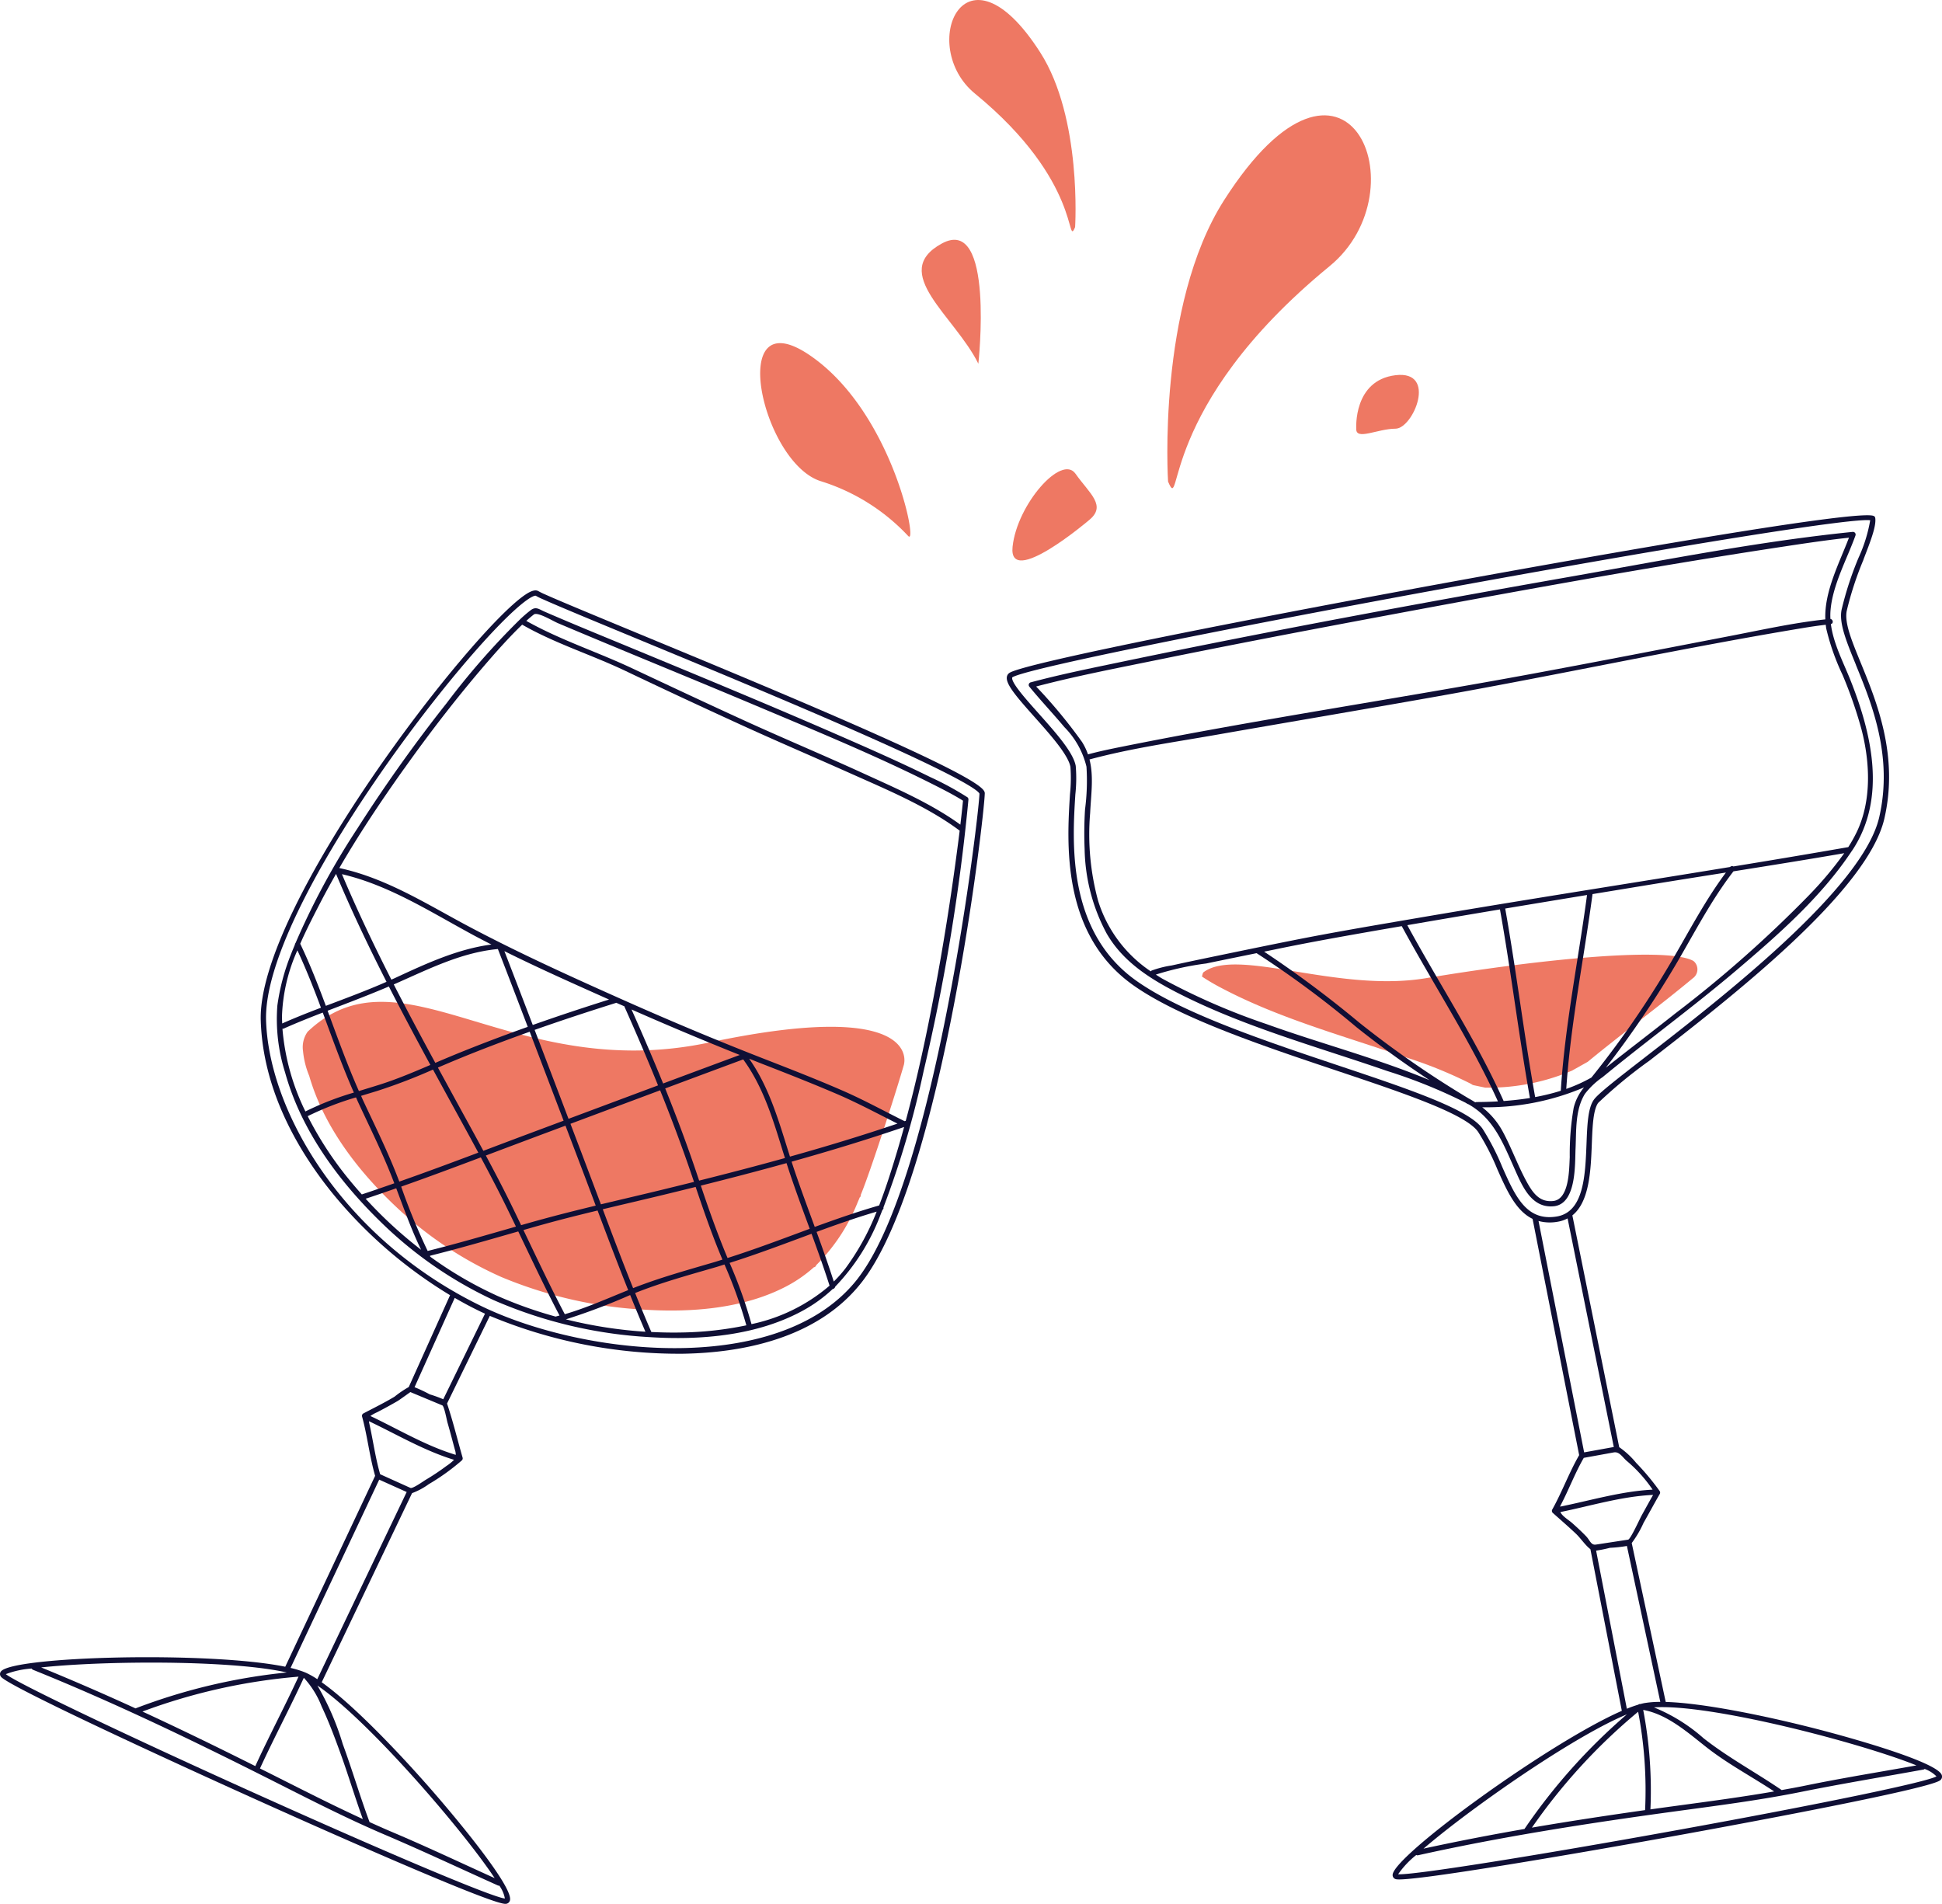 <svg xmlns="http://www.w3.org/2000/svg" xmlns:xlink="http://www.w3.org/1999/xlink" width="217.106" height="212.832" viewBox="0 0 217.106 212.832">
  <defs>
    <clipPath id="clip-path">
      <rect id="Rectangle_391" data-name="Rectangle 391" width="217.106" height="212.832" fill="none"/>
    </clipPath>
  </defs>
  <g id="Group_1540" data-name="Group 1540" transform="translate(0 0)">
    <g id="Group_1539" data-name="Group 1539" transform="translate(0 0)" clip-path="url(#clip-path)">
      <path id="Path_31886" data-name="Path 31886" d="M171.929,91.7a22.533,22.533,0,0,0-9.834-6.156c-6.538-2.143-10.549-20.363-1.264-14.12s12.218,21.417,11.1,20.276" transform="translate(-70.386 -31.767)" fill="#ee7863"/>
      <path id="Path_31887" data-name="Path 31887" d="M277.194,82.634s-.359-5.4,4.38-5.979,1.978,5.979,0,5.979-4.454,1.361-4.38,0" transform="translate(-125.57 -34.71)" fill="#ee7863"/>
      <path id="Path_31888" data-name="Path 31888" d="M215.44,101.635s-9,7.647-8.5,2.931,5.473-10.387,7.036-8.159,3.555,3.582,1.462,5.228" transform="translate(-93.739 -43.448)" fill="#ee7863"/>
      <path id="Path_31889" data-name="Path 31889" d="M238.667,64.513s-1.272-19.665,6.27-31.464c13.651-21.356,22.179-1.132,11.79,7.384-19.374,15.882-16.4,27.988-18.06,24.079" transform="translate(-108.083 -10.679)" fill="#ee7863"/>
      <path id="Path_31890" data-name="Path 31890" d="M194.715,62.862c-2.631-5.34-10.018-10.2-4.085-13.437s4.085,13.437,4.085,13.437" transform="translate(-85.34 -22.201)" fill="#ee7863"/>
      <path id="Path_31891" data-name="Path 31891" d="M300.6,197.7c-3.869,3.223-7.929,6.193-11.808,9.39L286.99,208.1l.011-.011a23.7,23.7,0,0,1-9.671,1.887l-1.324-.279-.005-.005c-.027-.011-.055-.016-.082-.027-.055-.033-.109-.071-.17-.109a49.247,49.247,0,0,0-7.439-3.014c-6.8-2.352-13.926-4.277-20.32-7.63a24.414,24.414,0,0,1-2.319-1.351s.066-.41.17-.487c3.808-2.831,14.948,2.326,24.884.662,11.494-1.926,26.473-3.578,29.776-1.98a.787.787,0,0,1,.2.137,1.223,1.223,0,0,1-.1,1.812" transform="translate(-111.293 -88.387)" fill="#ee7863"/>
      <path id="Path_31892" data-name="Path 31892" d="M129.134,211.71c-.777,2.762-3.752,12.006-4.857,14.654a.2.2,0,0,1-.093.235c-.071.164-.137.334-.213.5A20.805,20.805,0,0,1,119.3,234.2a.285.285,0,0,1-.252.224,15.087,15.087,0,0,1-2.992,2.089c-4.726,2.505-10.529,2.981-15.83,2.658a48.137,48.137,0,0,1-16.109-3.654,41.871,41.871,0,0,1-11.771-7.849c-4.3-4.048-8.09-9-9.714-14.637a9.585,9.585,0,0,1-.693-2.777,2.98,2.98,0,0,1,.516-2.161c10.45-9.927,22.734,5.9,44.87,1.209,23.911-5.064,21.8,2.41,21.8,2.41" transform="translate(-28.062 -92.755)" fill="#ee7863"/>
      <path id="Path_31893" data-name="Path 31893" d="M110.094,143.4c.008-.408.021-1.168-11.193-6.214-8.216-3.7-19.44-8.343-27.636-11.736-4.824-2-8.635-3.575-10.274-4.312a7.987,7.987,0,0,1-.781-.378l-.072-.038c-.317-.143-.765-.009-1.408.422-6.092,4.073-29.975,34.893-29.579,47.614.254,8.218,4.62,15.179,8.239,19.572a51.138,51.138,0,0,0,12.926,11.126l-4.62,10.269a11.342,11.342,0,0,0-1.587,1.076c-1.119.675-2.3,1.25-3.453,1.858a.309.309,0,0,0-.173.383c.595,2.179.828,4.438,1.454,6.609q-5.025,10.67-10.048,21.34c-8.54-1.749-30.471-1.18-31.784.529a.466.466,0,0,0,.012.6c.908,1.114,19.393,9.617,29.04,13.957l0,0C33.418,258,54.707,267.536,56.5,267.5a.513.513,0,0,0,.517-.42c.3-1.49-5.533-8.626-9.028-12.607-3.873-4.41-8.729-9.409-12.024-11.744q5.051-10.571,10.1-21.144a7.683,7.683,0,0,0,1.865-1,24.506,24.506,0,0,0,3.681-2.642.312.312,0,0,0,.1-.348c-.578-2.011-1.07-4.044-1.733-6.028q2.391-4.9,4.781-9.8A54.846,54.846,0,0,0,76.36,206c6.379-.106,15.032-1.59,20.03-8.063,9.025-11.69,13.661-52.166,13.7-54.531M53.672,201.268c.179.086.364.17.549.255q-2.333,4.784-4.667,9.568a13.4,13.4,0,0,0-1.51-.549,16.052,16.052,0,0,0-1.7-.8l4.493-9.985c.942.546,1.89,1.055,2.839,1.51M15.926,246a65.337,65.337,0,0,1,17.447-3.9c-1.547,3.362-3.288,6.631-4.831,10-4.177-2.093-8.377-4.14-12.616-6.1m18.044-3.769a10.075,10.075,0,0,1,1.987,3.2c.777,1.648,1.421,3.361,2.044,5.072.907,2.487,1.661,5.031,2.563,7.518-3.34-1.532-6.609-3.2-9.9-4.857-.532-.269-1.063-.534-1.6-.8,1.564-3.41,3.333-6.721,4.9-10.132m-1.887-.6a65.521,65.521,0,0,0-16.9,4.005c-.008,0-.012.01-.02.014q-5.23-2.4-10.556-4.582c2.547-.27,6.224-.488,10.879-.533,5.84-.055,12.744.222,16.595,1.1M56.443,266.9c-1.266-.094-12.309-4.731-27.037-11.358l-.005,0C14.271,248.732,1.875,242.812.652,241.819a10.014,10.014,0,0,1,2.893-.625.26.26,0,0,0,.147.14c8.932,3.6,17.612,7.781,26.21,12.112,4.337,2.185,8.63,4.408,13.1,6.316,4.264,1.819,8.442,3.783,12.665,5.683a.281.281,0,0,0,.158.021,3.591,3.591,0,0,1,.619,1.434m-1.15-2.279c-3.837-1.736-7.63-3.535-11.517-5.177-.831-.351-1.65-.721-2.47-1.092a.214.214,0,0,0-.005-.032c-1.07-2.869-1.928-5.818-2.987-8.694a29.831,29.831,0,0,0-2.826-6.525l.008,0c5.692,3.877,16.3,16.219,19.8,21.517M34.221,241.674l-.021-.009c-.011,0-.021-.01-.031-.013-.118-.051-.247-.1-.382-.151l-.016-.005a11.922,11.922,0,0,0-1.287-.373l9.91-21.046,3.071,1.382q-5,10.462-9.994,20.924a9.282,9.282,0,0,0-1.249-.709M47.586,220.1c-.275.166-1.45,1.01-1.7.9l-1.171-.527-2.215-1c-.538-1.852-.788-3.771-1.208-5.653a2.662,2.662,0,0,1-.046-.276c3.148,1.495,6.166,3.292,9.515,4.317a5.2,5.2,0,0,1-.83.672,26.394,26.394,0,0,1-2.344,1.566m3.3-3.267a1.717,1.717,0,0,1,.065.473c-3.363-1.014-6.387-2.848-9.545-4.342a4.008,4.008,0,0,1,.744-.417c.776-.4,1.545-.82,2.3-1.258.2-.114,1.42-1.005,1.43-1l1.124.469,2.44,1.016c.219.091.5,1.644.587,1.941.3,1.034.568,2.08.852,3.119M95.918,197.57c-8.251,10.686-29.241,8.909-41.222,3.518-.26-.117-.517-.236-.766-.356-1.039-.5-2.044-1.032-3.019-1.59a.345.345,0,0,0-.13-.077c-13.447-7.75-20.741-20.769-21.036-30.324-.393-12.662,22.832-42.508,29.164-47,.775-.549.984-.478.983-.479a7.671,7.671,0,0,0,.855.418c1.646.741,5.461,2.32,10.29,4.319,8.192,3.391,19.412,8.036,27.619,11.729,9.507,4.277,10.751,5.4,10.842,5.661-.042,2.258-4.824,42.839-13.581,54.178" transform="translate(0 -54.665)" fill="#0f0f35"/>
      <path id="Path_31894" data-name="Path 31894" d="M133.869,145.726a.3.3,0,0,0-.1-.275,34.019,34.019,0,0,0-4.141-2.255c-3.436-1.693-6.946-3.236-10.456-4.768-7.481-3.266-15.027-6.384-22.57-9.507-3.37-1.395-6.751-2.768-10.1-4.221-.645-.281-.968-.61-1.556-.177a14.157,14.157,0,0,0-1.261,1.091,83.829,83.829,0,0,0-8.15,9.312,169.138,169.138,0,0,0-9.976,14.011,83.525,83.525,0,0,0-6.911,12.8.235.235,0,0,0-.068.168c-.148.361-.3.72-.44,1.084a24.235,24.235,0,0,0-1.524,5.729,19.732,19.732,0,0,0,.859,7.476c1.761,6.382,5.874,12,10.543,16.576a45.35,45.35,0,0,0,12.774,8.888,50.563,50.563,0,0,0,17.485,4.14c5.744.362,12.048-.178,17.175-3.015a16.118,16.118,0,0,0,3.245-2.365.319.319,0,0,0,.276-.257,23.713,23.713,0,0,0,5.066-8.03c.078-.188.149-.379.226-.567a.241.241,0,0,0,.106-.268,104.272,104.272,0,0,0,4.5-15.276,223.965,223.965,0,0,0,5-30.291M85.291,125.008c.414-.315,2.134.737,2.675.966,7.4,3.134,14.844,6.145,22.245,9.267,6.979,2.944,14.036,5.835,20.773,9.305.665.343,1.326.7,1.968,1.084.1.06.2.123.294.186a.159.159,0,0,0,.018.008v.005c-.026.282-.056.563-.085.845-.064.611-.136,1.221-.208,1.831-3.268-2.371-7.239-4.082-10.883-5.75-4.378-2.005-8.82-3.862-13.2-5.861-4.233-1.932-8.444-3.913-12.657-5.89-3.892-1.828-8.036-3.165-11.788-5.28.275-.248.554-.491.848-.714M70.759,142.289c3.019-4.248,6.217-8.383,9.64-12.314,1.148-1.318,2.326-2.614,3.585-3.827,3.67,2.105,7.735,3.354,11.544,5.169q6.27,2.988,12.587,5.876c4.2,1.928,8.457,3.742,12.679,5.629,4.052,1.811,8.522,3.678,12.093,6.349l.007,0q-.142,1.166-.3,2.33-1.019,7.756-2.458,15.45c-.917,4.927-1.967,9.839-3.276,14.68a.32.32,0,0,0-.094.012l-.032.011c-2.307-1.144-4.542-2.374-6.913-3.409-2.848-1.242-5.743-2.371-8.639-3.5-5.637-2.194-11.182-4.53-16.7-7-5.54-2.475-11.062-4.992-16.426-7.835-4.705-2.494-9.241-5.426-14.515-6.555,2.209-3.814,4.669-7.489,7.22-11.076m10.277,58.823A42.615,42.615,0,0,1,73.7,196.8a.291.291,0,0,0-.029-.1c3.315-.824,6.592-1.782,9.875-2.721,1.51,3.149,2.99,6.312,4.614,9.4-.147.039-.294.082-.441.119a46.352,46.352,0,0,1-6.687-2.395M70.181,188.236c-1.154-3.042-2.6-5.952-3.977-8.894-.079-.171-.151-.346-.23-.519.59-.18,1.181-.358,1.77-.538a62.343,62.343,0,0,0,6.269-2.4q.67,1.23,1.34,2.457c1.244,2.275,2.5,4.545,3.727,6.828-2.935,1.106-5.875,2.2-8.833,3.238-.021-.059-.043-.118-.066-.177M88.747,203.23c-1.626-3.093-3.115-6.255-4.623-9.408.764-.218,1.529-.437,2.3-.649,1.986-.551,3.986-1.049,5.989-1.533,1.117,2.975,2.242,5.948,3.422,8.9-2.347.943-4.656,1.983-7.084,2.692m-2.539-10.613c-.784.215-1.565.438-2.347.66-.35-.731-.7-1.463-1.057-2.192-.922-1.885-1.894-3.744-2.884-5.593q3.009-1.135,6.014-2.261,1.445-.537,2.886-1.078.636,1.67,1.27,3.339,1.065,2.791,2.112,5.6c-2,.484-4.005.981-5.994,1.528m-6.567-7.652c-1.08-2.006-2.183-4-3.276-6q-.9-1.652-1.806-3.308c.61-.26,1.22-.521,1.835-.777,2.778-1.155,5.592-2.22,8.426-3.23q1.9,4.972,3.791,9.945-1.268.473-2.533.946-3.219,1.2-6.436,2.421m11.006.317q-.638-1.667-1.27-3.337,5.013-1.872,10.025-3.744c1.262,3.137,2.449,6.3,3.538,9.505l.249.734q-1.754.436-3.507.864c-2.3.559-4.6,1.092-6.9,1.643q-1.066-2.836-2.137-5.665m13.024,2.734c-1.122-3.381-2.371-6.72-3.7-10.024q4.358-1.628,8.719-3.245c2.394,3.263,3.47,7.2,4.668,11.027-3.185.885-6.384,1.718-9.591,2.521-.031-.093-.063-.185-.094-.278m5.685-13.349c.529.209,1.054.422,1.585.628,2.715,1.055,5.424,2.124,8.1,3.266,2.37,1.01,4.608,2.214,6.893,3.362-3.972,1.343-7.982,2.56-12.017,3.689-1.2-3.782-2.256-7.673-4.565-10.946m-9.614,2.773c-1.128-2.779-2.313-5.535-3.534-8.274q6.012,2.651,12.1,5.085-4.287,1.585-8.569,3.188m-4.326-8.623a.217.217,0,0,0,.012.053q1.949,4.358,3.747,8.781l-10.008,3.738q-1.89-4.972-3.789-9.941c3.007-1.062,6.04-2.057,9.082-3.013a.379.379,0,0,0,.039-.021c.306.136.612.269.918.4M85.167,170.9q-1.576-4.131-3.171-8.256c3.846,1.916,7.783,3.662,11.7,5.412-2.857.9-5.7,1.844-8.53,2.843m-15.806-5.067c-1.968-3.87-3.835-7.788-5.525-11.791,5.028,1.168,9.492,3.964,13.975,6.421.9.5,1.816.973,2.734,1.444-3.78.493-7.344,2.151-10.767,3.74-.137.065-.278.123-.417.186m11.907-3.424c1.127,2.894,2.233,5.8,3.341,8.7-2.832,1.01-5.645,2.075-8.427,3.221-.639.264-1.274.535-1.908.806-1.578-2.907-3.139-5.823-4.645-8.768,3.76-1.642,7.489-3.571,11.639-3.956m-7.542,12.955c-1.88.805-3.758,1.6-5.721,2.22-.756.238-1.516.467-2.272.7-1.305-2.938-2.385-5.966-3.5-8.979,2.292-.882,4.59-1.747,6.848-2.711,1.506,2.945,3.065,5.864,4.642,8.771M79.36,185.7c.9,1.687,1.795,3.383,2.644,5.1.434.877.859,1.758,1.283,2.639-3.282.938-6.556,1.9-9.869,2.723a71.49,71.49,0,0,1-2.961-7.191c2.981-1.05,5.945-2.153,8.9-3.268m16.7,15.389q.83,2.061,1.705,4.1a49.845,49.845,0,0,1-8.89-1.384,71.256,71.256,0,0,0,7.184-2.719M92.991,191.5c2.3-.55,4.6-1.082,6.9-1.639q1.744-.423,3.486-.857c.848,2.5,1.7,4.989,2.711,7.443q.141.341.283.682c-.3.091-.589.189-.885.276-3.062.9-6.131,1.745-9.1,2.913-1.17-2.923-2.285-5.87-3.393-8.818m13.844,5.193c-1.07-2.585-1.993-5.189-2.88-7.834,3.2-.8,6.4-1.632,9.581-2.516q.169.531.344,1.057c.707,2.111,1.481,4.2,2.248,6.285-3.049,1.125-6.087,2.283-9.186,3.265-.036-.086-.071-.172-.107-.258m7.6-9.5q-.171-.5-.334-1.009c4.225-1.183,8.425-2.459,12.58-3.877-.238.862-.481,1.722-.737,2.579-.609,2.035-1.261,4.141-2.054,6.189-2.436.7-4.822,1.533-7.2,2.4-.765-2.091-1.541-4.178-2.256-6.286m-53-29.993c.557-1.074,1.14-2.133,1.739-3.185,1.72,4.1,3.629,8.106,5.643,12.064-2.224.98-4.508,1.822-6.782,2.686-.872-2.348-1.782-4.68-2.865-6.942.708-1.613,1.512-3.169,2.266-4.624m-2.582,5.363c.977,2.1,1.825,4.246,2.633,6.412-1.456.557-2.907,1.128-4.331,1.762-.01-.265-.026-.531-.026-.8a19.561,19.561,0,0,1,1.724-7.376m-1.672,8.765a.275.275,0,0,0,.151-.021c1.434-.639,2.893-1.218,4.356-1.786,1.111,3,2.188,6.014,3.478,8.944a33.02,33.02,0,0,0-5.412,2.106s0,0-.006,0a25.628,25.628,0,0,1-2.567-9.248m2.824,9.78a33.3,33.3,0,0,1,5.4-2.1c.083.183.159.37.244.552,1.293,2.784,2.656,5.527,3.78,8.385.087.222.172.445.258.667-1.208.422-2.418.843-3.633,1.243-.437-.491-.867-.987-1.283-1.493a38.911,38.911,0,0,1-4.764-7.252m6.477,9.227c1.143-.377,2.28-.772,3.417-1.168.876,2.315,1.7,4.649,2.783,6.876a48.574,48.574,0,0,1-6.2-5.708m31.939,14.9q-.935-2.167-1.814-4.36c2.959-1.184,6.036-2.018,9.091-2.908.3-.088.6-.188.9-.28a52.307,52.307,0,0,1,2.443,6.8,38.128,38.128,0,0,1-7.232.8c-1.125.024-2.256,0-3.392-.055m11.2-.878a51.843,51.843,0,0,0-2.449-6.847c3.092-.974,6.122-2.129,9.161-3.254.7,1.923,1.395,3.85,2.015,5.8a19.569,19.569,0,0,1-8.728,4.3m10.5-6.226a13.967,13.967,0,0,1-1.3,1.465c-.6-1.864-1.252-3.709-1.923-5.549,2.219-.816,4.448-1.6,6.715-2.264a27.738,27.738,0,0,1-3.491,6.348" transform="translate(-25.607 -56.316)" fill="#0f0f35"/>
      <path id="Path_31895" data-name="Path 31895" d="M301.531,110.277c.8-2.067,1.436-3.7,1.331-4.624l-.04-.167-.1-.077c-1.206-.9-31.553,4.49-44.544,6.847-24.381,4.424-50.1,9.5-52.073,10.65a.658.658,0,0,0-.33.479c-.13.812,1.087,2.225,3.083,4.464,1.771,1.986,3.778,4.238,4.024,5.591a16.87,16.87,0,0,1-.051,3.059c-.342,5.456-.979,15.613,7.036,21.319,5.159,3.673,14.512,6.808,22.764,9.572,7.442,2.494,14.472,4.85,15.832,6.858A26.548,26.548,0,0,1,260.6,178.4c1.056,2.382,2.074,4.662,3.948,5.566q2.6,13.206,5.208,26.413c-1.131,1.957-1.9,4.092-3,6.065a.307.307,0,0,0,.075.413c.849.756,1.707,1.5,2.537,2.282.546.511,1.051,1.3,1.644,1.754l3.513,18.07c-8.149,3.566-25.51,16.2-25.622,18.328a.467.467,0,0,0,.351.489c1.379.4,21.431-3.062,31.842-4.951h0c4.591-.833,27.539-5.038,28.993-6.085a.511.511,0,0,0,.189-.639c-.6-1.4-9.445-3.974-14.582-5.275-5.548-1.4-12.192-2.742-16.264-2.862l-3.8-17.762a11.726,11.726,0,0,0,1.318-2.248c.61-1.07,1.192-2.157,1.808-3.224a.311.311,0,0,0-.019-.363,27.7,27.7,0,0,0-2.606-3.122,9.313,9.313,0,0,0-1.9-1.761q-2.619-12.956-5.237-25.912c1.921-1.535,2.06-5.05,2.174-7.98.076-1.947.147-3.785.706-4.591a53.116,53.116,0,0,1,5.717-4.711c9.125-7.073,24.4-18.911,26.282-27.074,1.617-7.012-.841-13.02-2.636-17.408-1.025-2.5-1.835-4.484-1.572-5.808a36.537,36.537,0,0,1,1.875-5.728M264.472,252.021a64.8,64.8,0,0,1,11.876-12.954,46.661,46.661,0,0,1,.778,10.994c-4.227.6-8.447,1.238-12.654,1.96m12.444-13.159c2.708.491,4.964,2.517,7.064,4.166,2.377,1.867,5.061,3.28,7.576,4.945-3.61.628-7.234,1.107-10.874,1.6q-1.48.2-2.959.407a47.8,47.8,0,0,0-.808-11.117m-1.833.5a65.6,65.6,0,0,0-11.424,12.783.145.145,0,0,0-.01.023c-3.779.657-7.545,1.384-11.293,2.2,1.946-1.666,4.851-3.928,8.661-6.6,4.68-3.284,10.385-6.887,14.066-8.408m34.618,6.93c-1.1.639-12.826,3.075-28.717,5.958-16.325,2.962-29.895,5.108-31.465,4.982a9.992,9.992,0,0,1,2.03-2.155.264.264,0,0,0,.2.033c9.4-2.091,18.92-3.566,28.458-4.869,4.812-.657,9.609-1.258,14.374-2.217,4.545-.916,9.1-1.665,13.656-2.492a.272.272,0,0,0,.142-.073,3.58,3.58,0,0,1,1.323.833m-2.239-1.227c-4.145.742-8.291,1.409-12.424,2.258-.883.183-1.768.341-2.653.5-.009-.007-.013-.016-.022-.023-2.889-1.971-5.954-3.611-8.707-5.777a19.286,19.286,0,0,0-5.542-3.445c6.349-.422,23.215,4,29.348,6.487M277.1,238.088c-.159.028-.332.071-.513.119h0a.264.264,0,0,0-.219.065,13.52,13.52,0,0,0-1.282.457q-1.718-8.836-3.435-17.674a15.442,15.442,0,0,0,1.555-.317,14.95,14.95,0,0,0,1.887-.206q1.867,8.716,3.734,17.432a10.187,10.187,0,0,0-1.721.125m-.377-20.944c-.187.334-1.229,2.641-1.5,2.683l-2.413.368-1.2.184c-.536.081-.667-.494-1.071-.918-.485-.509-1.008-.986-1.53-1.456-.454-.408-1.132-.773-1.36-1.264,3.443-.7,6.839-1.754,10.367-1.917v0c-.441.766-.862,1.543-1.291,2.315m-1.7-6.153a15.69,15.69,0,0,1,2.935,3.249c-3.52.18-6.9,1.206-10.341,1.9a1.1,1.1,0,0,1,.078-.189c.908-1.732,1.588-3.569,2.569-5.264l2.1-.381,1.254-.228c.6-.109.942.486,1.4.91m-1.4-1.514-3.314.6q-2.551-12.934-5.1-25.867a4.856,4.856,0,0,0,2.106.09l.089-.015a3.631,3.631,0,0,0,1.055-.364l5.165,25.555m27.063-87.44c1.765,4.314,4.183,10.221,2.607,17.05-1.835,7.956-17.6,20.174-26.067,26.738-3.234,2.507-5.37,4.164-5.841,4.842-.657.949-.729,2.783-.811,4.907-.139,3.556-.3,7.586-3.278,8.127l-.076.013c-3.373.538-4.623-2.285-6.071-5.554a27.037,27.037,0,0,0-2.19-4.247c-1.474-2.173-8.268-4.451-16.135-7.087-8.213-2.751-17.522-5.871-22.609-9.493-7.745-5.515-7.122-15.456-6.788-20.8a16.52,16.52,0,0,0,.043-3.2c-.275-1.518-2.252-3.735-4.165-5.881-1.421-1.594-3.031-3.4-2.939-3.974a.068.068,0,0,1,.042-.059c1.9-1.1,28.145-6.272,51.88-10.579,24.633-4.469,42.107-7.233,44-6.964a16.716,16.716,0,0,1-1.3,4.184,37.146,37.146,0,0,0-1.9,5.826c-.3,1.5.543,3.554,1.605,6.15" transform="translate(-93.213 -47.707)" fill="#0f0f35"/>
      <path id="Path_31896" data-name="Path 31896" d="M302.682,109.1a.3.3,0,0,0-.333-.394c-10.53,1.071-21.012,3.151-31.426,4.986-16.8,2.958-33.582,6.05-50.278,9.536-3.392.708-6.8,1.395-10.15,2.291a.3.3,0,0,0-.173.486c1.265,1.543,2.638,2.994,3.919,4.525a9.416,9.416,0,0,1,2.469,4.419,24.758,24.758,0,0,1-.161,4.783,42.96,42.96,0,0,0-.045,4.442,20.706,20.706,0,0,0,2.443,9.39c1.7,2.985,4.509,4.874,7.483,6.432,7.53,3.944,15.913,6.209,23.914,8.98a58.174,58.174,0,0,1,8.76,3.549l.2.124a.358.358,0,0,0,.094.033c2.767,1.547,3.825,4.2,5.076,7.011.905,2.03,1.934,4.723,4.59,4.386,2.451-.382,2.244-4.763,2.324-6.459.094-2.009-.054-4.316,1.045-6.09a8.866,8.866,0,0,1,1.993-1.884c4.92-4.05,10.075-7.8,14.933-11.925,4.65-3.954,9.486-8.183,12.888-13.31a.221.221,0,0,0,.035-.049c.025-.038.053-.074.078-.111,3.821-5.832,2.152-12.973-.261-19.022-.788-1.971-1.895-4.065-2.168-6.223.32-.057.251-.521-.05-.569a7.131,7.131,0,0,1,.006-.9c.217-2.865,1.832-5.76,2.795-8.433m-91.6,16.883c4.434-1.163,8.956-2.033,13.444-2.949,8.044-1.642,16.109-3.187,24.179-4.7,15.24-2.855,30.506-5.653,45.837-7.977,2.464-.373,4.932-.743,7.411-1.01-1.093,2.875-2.763,6.014-2.642,9.134-3.613.386-7.2,1.194-10.764,1.879-7.265,1.4-14.526,2.815-21.8,4.164-15.386,2.851-30.893,5.127-46.231,8.221-1.219.245-2.438.5-3.638.826a6.825,6.825,0,0,0-.659-1.379,56.544,56.544,0,0,0-5.139-6.21m25.728,37.731a73.76,73.76,0,0,1-11.553-5.032c-.273-.154-.529-.324-.791-.491a31.9,31.9,0,0,1,5.628-1.241c1.878-.391,3.758-.771,5.636-1.154a110.883,110.883,0,0,1,11.148,8.257q3.953,3.157,8.191,5.939c-5.924-2.464-12.262-4.115-18.258-6.278m22.592,8.3a110.71,110.71,0,0,1-12.186-8.448,122.744,122.744,0,0,0-10.646-7.939l2-.41c3.238-.659,6.491-1.242,9.746-1.813,1.213-.214,2.429-.421,3.643-.63,3.54,6.546,7.673,12.8,10.752,19.592-.8.046-1.6.069-2.388.073a.3.3,0,0,0-.142.037c-.249-.16-.511-.313-.782-.462m13.763-2.315a17.3,17.3,0,0,1-2.812,1.271c.485-7.29,1.975-14.539,2.935-21.778l5.93-.973c2.992-.49,5.987-.963,8.983-1.437-2.57,3.444-4.5,7.32-6.718,10.993a106.316,106.316,0,0,1-8.317,11.924m-3.425,1.479a23.713,23.713,0,0,1-2.866.705c-1.253-7-2.1-14.071-3.348-21.076q4.573-.763,9.147-1.514c-.97,7.274-2.472,14.558-2.933,21.885m-3.451.809c-.975.159-1.959.266-2.938.338-3.065-6.822-7.209-13.1-10.77-19.659q5.177-.893,10.359-1.761c1.25,7.006,2.1,14.076,3.349,21.081m4.894,1.08a30.17,30.17,0,0,0-.441,5.533c-.071,1.287-.033,4.623-1.785,4.895-1.569.2-2.327-.866-3.017-2.118-.992-1.8-1.681-3.757-2.656-5.572a8.611,8.611,0,0,0-2.329-2.781,27.922,27.922,0,0,0,11.385-2.223,5.625,5.625,0,0,0-1.157,2.267m26.4-23.845a135.668,135.668,0,0,1-15.026,13.3c-2.462,1.952-4.963,3.855-7.43,5.8l-.353.277a112.653,112.653,0,0,0,7.2-10.487c2.335-3.833,4.315-7.9,7.068-11.464,4.133-.655,8.265-1.317,12.388-2.029a40.555,40.555,0,0,1-3.847,4.6m3.649-24.55a48.45,48.45,0,0,1,2.127,6.119c.954,3.672,1.146,7.966-.531,11.461a16.728,16.728,0,0,1-.948,1.691q-6.417,1.117-12.845,2.162a.293.293,0,0,0-.365.06c-11.856,1.941-23.73,3.78-35.572,5.81-4.455.762-8.917,1.515-13.352,2.4-2.9.576-5.789,1.175-8.682,1.773-1.608.333-3.215.669-4.818,1.024a11.348,11.348,0,0,0-2.225.563.276.276,0,0,0-.116.1,14.777,14.777,0,0,1-5.88-7.856,28.264,28.264,0,0,1-.9-9.852c.1-2.1.412-4.076-.073-5.983,4.6-1.243,9.386-1.919,14.071-2.739,8.311-1.455,16.632-2.858,24.94-4.334,13.622-2.417,27.159-5.371,40.806-7.63.827-.137,1.658-.259,2.492-.356.017.146.031.29.057.434a25.894,25.894,0,0,0,1.815,5.156" transform="translate(-95.248 -49.243)" fill="#0f0f35"/>
      <path id="Path_31897" data-name="Path 31897" d="M208.085,25.395s.789-12.2-3.889-19.517c-8.467-13.247-13.758-.7-7.313,4.58,12.018,9.852,10.173,17.361,11.2,14.937" transform="translate(-87.893 0)" fill="#ee7863"/>
    </g>
  </g>
</svg>
